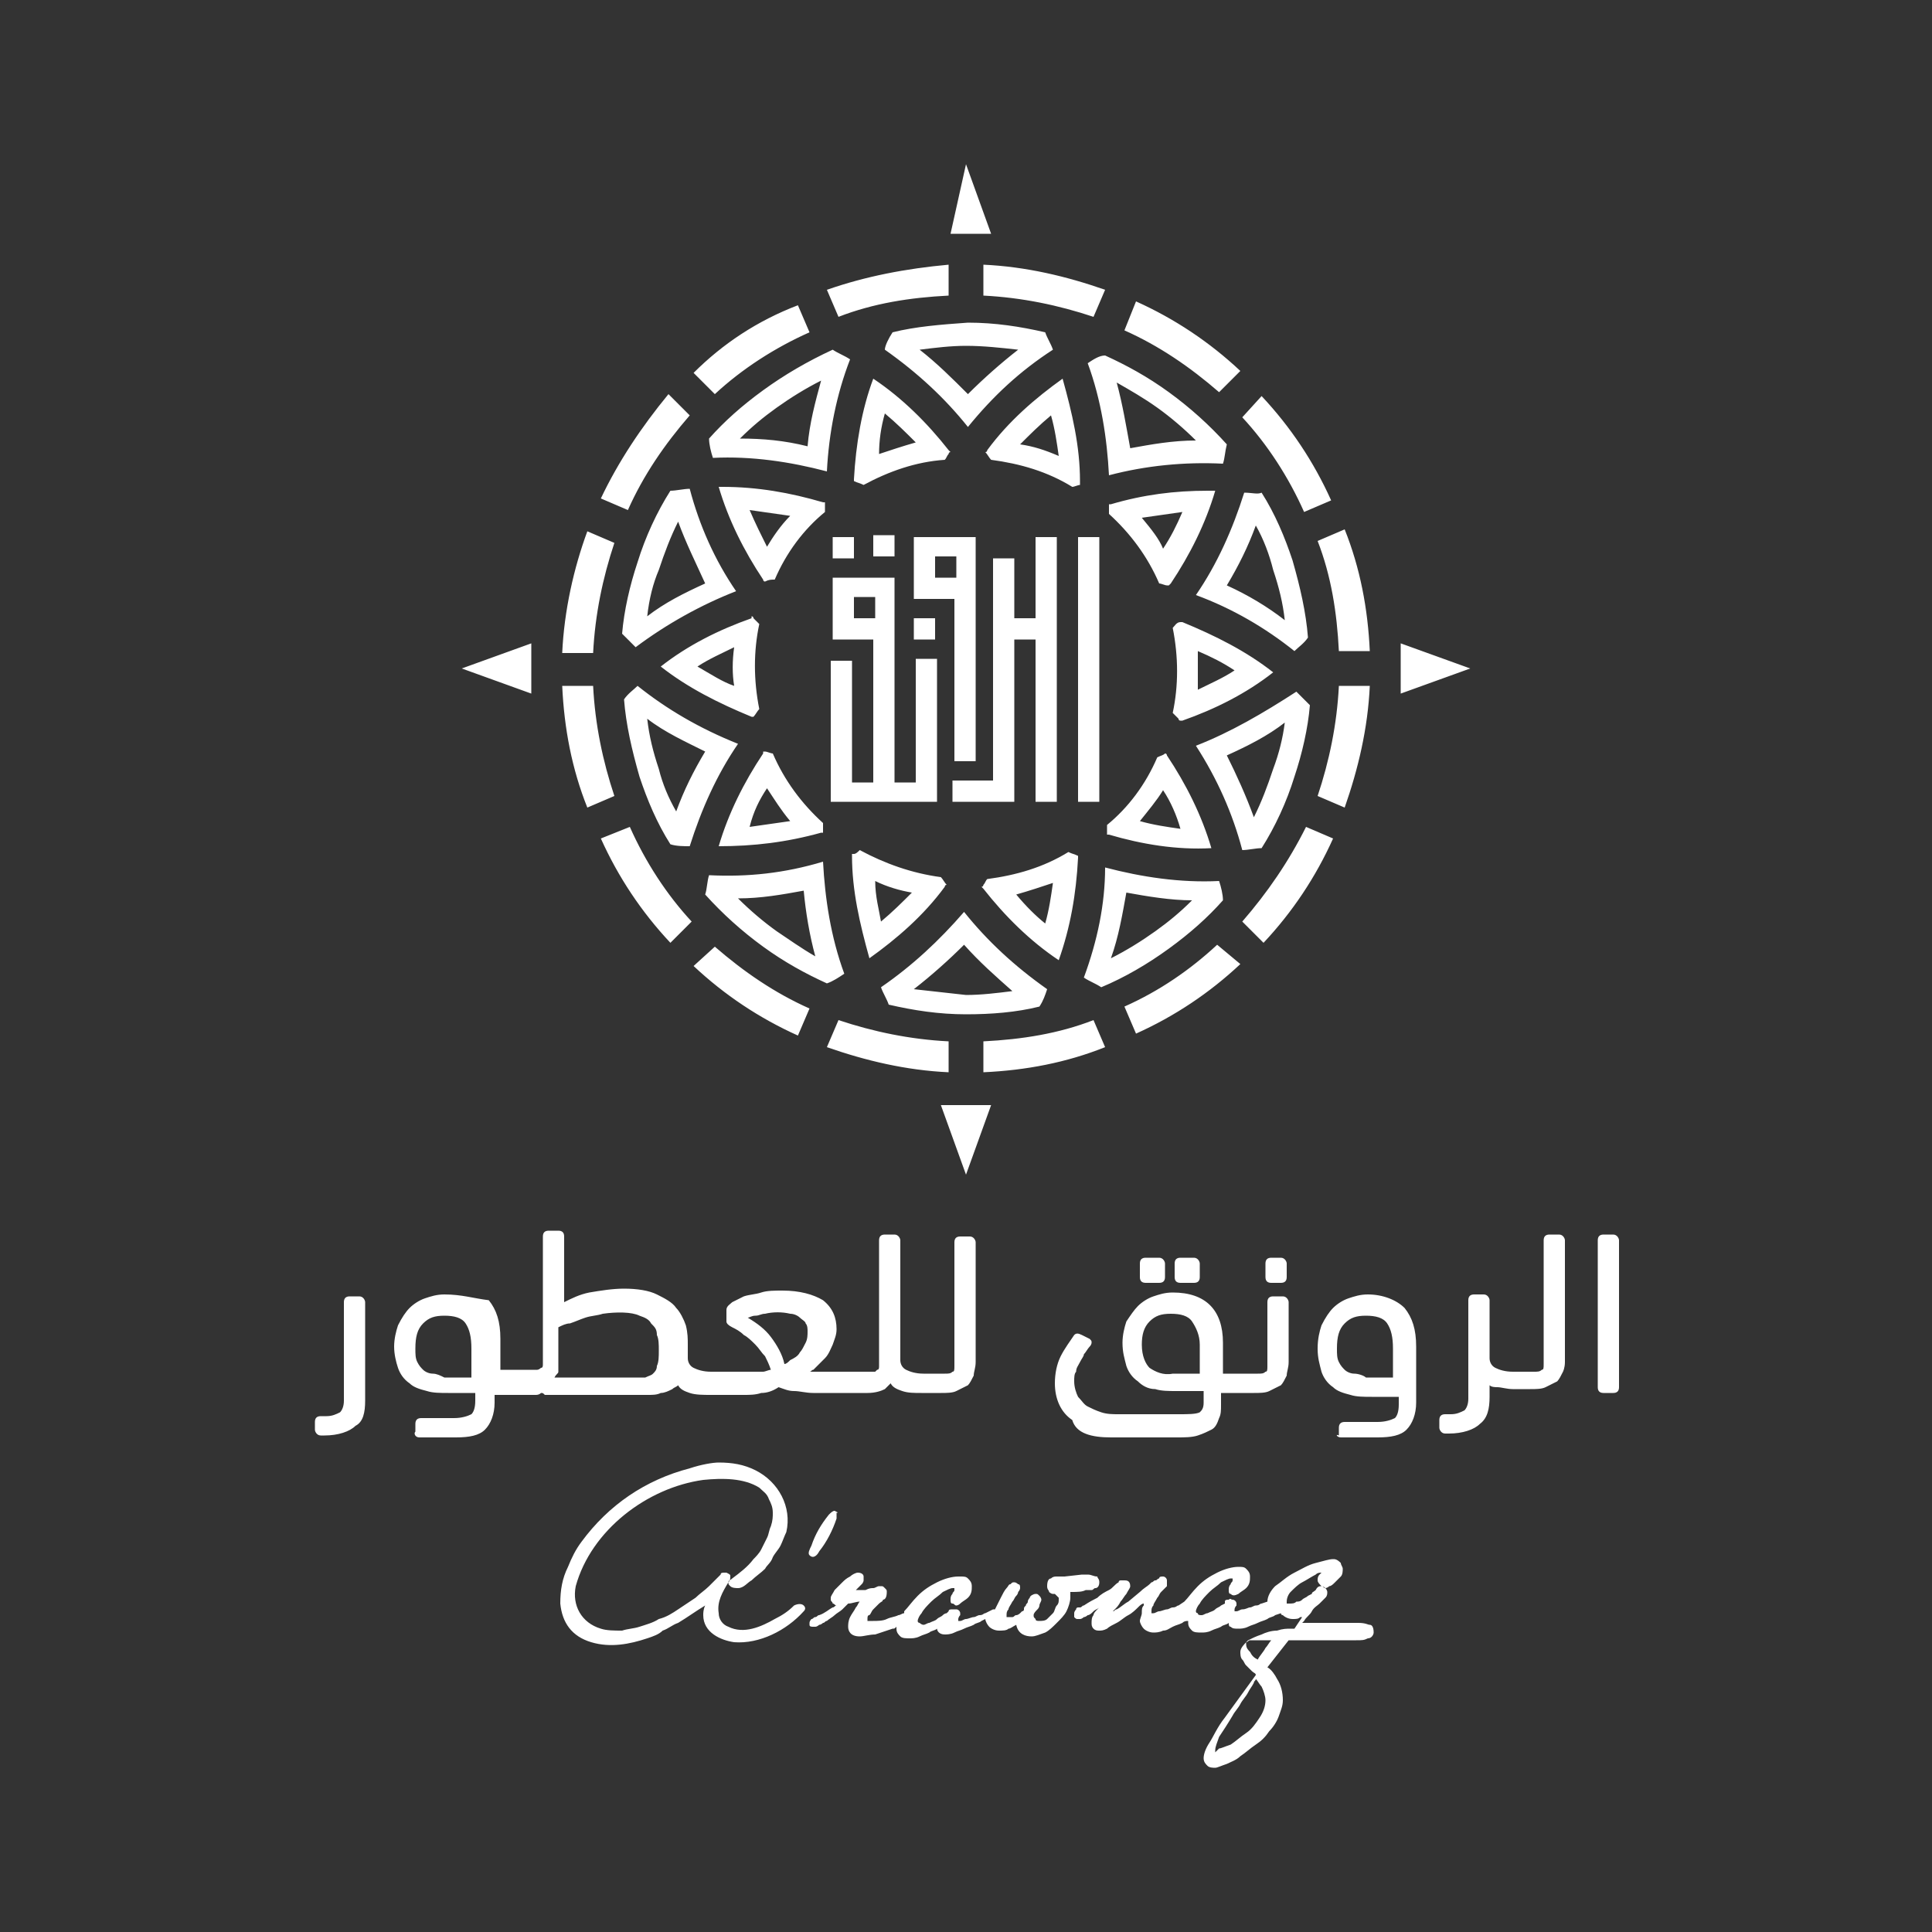 <?xml version="1.0" encoding="UTF-8"?> <!-- Generator: Adobe Illustrator 25.3.0, SVG Export Plug-In . SVG Version: 6.00 Build 0) --> <svg xmlns="http://www.w3.org/2000/svg" xmlns:xlink="http://www.w3.org/1999/xlink" version="1.1" id="Layer_1" x="0px" y="0px" viewBox="0 0 100 100" style="enable-background:new 0 0 100 100;" xml:space="preserve"><rect x="0" y="0" width="100" height="100" fill="#333333" stroke="none"/> <style type="text/css"> .st0{fill-rule:evenodd;clip-rule:evenodd;} .st1{fill-rule:evenodd;clip-rule:evenodd;fill:#FFFFFF;} </style> <g> <path class="st1" d="M35.7,76c-2.3,0.6-4.2,1.9-5.6,3.8c-0.3,0.4-0.5,0.8-0.7,1.3C29.1,81.7,29,82.3,29,83c0.1,1,0.6,1.7,1.6,2 c1,0.3,2,0.1,2.9-0.2c0.3-0.1,0.6-0.2,0.8-0.4c0.3-0.1,0.5-0.3,0.8-0.4c0.5-0.3,0.9-0.6,1.4-0.9c-0.1,0.2-0.1,0.4-0.1,0.5 c0,0.9,0.9,1.3,1.6,1.4c1.3,0.1,2.7-0.6,3.6-1.6c0.1-0.1,0.1-0.2,0-0.3c-0.1-0.1-0.3-0.1-0.5,0c-0.3,0.3-0.6,0.5-1,0.7 c-0.7,0.4-1.6,0.8-2.4,0.4c-0.3-0.1-0.5-0.4-0.5-0.7c-0.1-0.6,0.2-1.1,0.5-1.6c0.1-0.1,0.1-0.2,0.1-0.3c0-0.1,0-0.1-0.2-0.2 c0,0-0.1,0-0.1,0c-0.1,0-0.2,0-0.2,0.1c0,0,0,0-0.1,0.1c-0.1,0.1-0.3,0.3-0.5,0.5c-0.2,0.2-0.5,0.4-0.7,0.6 c-0.3,0.2-0.6,0.4-0.9,0.6c-0.3,0.2-0.6,0.4-1,0.5c-0.3,0.2-0.7,0.3-1,0.4c-0.3,0.1-0.6,0.1-0.9,0.2c-0.4,0-0.8,0-1.1-0.1 c-1-0.3-1.5-1.2-1.3-2.2c0.8-2.9,3.7-5.1,6.6-5.5c1-0.1,2.1-0.1,2.9,0.4c0.2,0.2,0.4,0.3,0.5,0.6c0.1,0.2,0.2,0.4,0.2,0.7 c0,0.2,0,0.4-0.1,0.7c-0.1,0.2-0.1,0.4-0.2,0.6c-0.1,0.2-0.2,0.4-0.3,0.6c-0.1,0.2-0.3,0.4-0.4,0.5c-0.3,0.4-0.7,0.7-1.1,1 c-0.1,0.1-0.2,0.1-0.2,0.2c0,0.1,0,0.1,0.1,0.2c0.1,0.1,0.3,0.1,0.4,0.1c0.3,0,0.5-0.3,0.7-0.4c0.2-0.2,0.5-0.4,0.7-0.6 c0.1-0.2,0.3-0.3,0.4-0.6c0.1-0.2,0.3-0.4,0.4-0.6c0.1-0.2,0.2-0.5,0.3-0.7c0.3-1.3-0.4-2.6-1.6-3.2c-0.6-0.3-1.2-0.4-1.9-0.4 C36.9,75.7,36.3,75.8,35.7,76z M43.2,78.2L43.2,78.2L43.2,78.2c-0.1,0-0.2,0.1-0.3,0.2c-0.4,0.5-0.7,1-0.9,1.6 c-0.1,0.2-0.2,0.4-0.1,0.5c0.2,0.2,0.4,0,0.5-0.2c0.4-0.5,0.7-1.1,0.9-1.7c0-0.1,0-0.2,0-0.3C43.4,78.3,43.4,78.3,43.2,78.2 C43.3,78.2,43.3,78.2,43.2,78.2L43.2,78.2z M69,80.7L69,80.7L69,80.7c-0.2,0-0.5,0.1-0.9,0.2c-0.4,0.1-0.7,0.3-1.1,0.5 c-0.4,0.2-0.7,0.5-1,0.7c-0.2,0.2-0.4,0.5-0.4,0.8L65.3,83c-0.1,0-0.1,0.1-0.3,0.1c-0.1,0-0.2,0.1-0.3,0.1c-0.1,0-0.2,0.1-0.4,0.1 c-0.1,0-0.2,0.1-0.3,0.1c-0.1,0-0.1,0-0.1,0c0,0,0-0.1,0-0.1c0,0,0-0.1,0.1-0.2c0,0,0-0.1,0-0.1c0-0.1-0.1-0.2-0.2-0.2 c-0.1,0-0.1-0.1-0.2,0c-0.1,0-0.2,0-0.2,0.1L63.4,83c0,0,0,0-0.2,0.1c-0.1,0.1-0.2,0.1-0.3,0.2c-0.1,0.1-0.2,0.1-0.4,0.2 c-0.1,0-0.2,0.1-0.3,0.1c-0.1,0-0.2,0-0.2-0.1c0,0-0.1,0-0.1-0.1c0-0.1,0.1-0.3,0.2-0.4c0.1-0.2,0.3-0.4,0.5-0.6 c0.2-0.2,0.4-0.3,0.6-0.5c0.2-0.1,0.4-0.2,0.5-0.2c0,0,0.1,0,0.1,0c0,0,0,0,0,0.1c0,0.1-0.1,0.1-0.1,0.2c-0.1,0.1-0.1,0.2-0.1,0.3 c0,0.1,0,0.2,0.1,0.2c0.1,0.1,0.2,0.1,0.4,0c0.1-0.1,0.3-0.2,0.4-0.3c0.2-0.2,0.2-0.4,0.2-0.6c0-0.2-0.1-0.3-0.2-0.4 c-0.1-0.1-0.2-0.1-0.4-0.1h0h0l0,0c-0.3,0-0.7,0.1-1.1,0.3c-0.4,0.2-0.7,0.4-1,0.7c-0.3,0.3-0.5,0.6-0.7,0.8l0,0L61,83.1 c-0.1,0-0.1,0.1-0.3,0.1c-0.1,0-0.2,0.1-0.3,0.1c-0.1,0-0.3,0.1-0.4,0.1c-0.1,0-0.2,0.1-0.3,0.1c-0.1,0-0.1,0-0.1,0c0,0,0,0,0-0.1 c0-0.1,0-0.2,0.1-0.3c0-0.1,0.1-0.2,0.2-0.4c0.1-0.1,0.1-0.2,0.2-0.3l0.2-0.2l0.1-0.1c0-0.1,0-0.1,0-0.2c0,0,0-0.1,0-0.1 c0-0.1-0.1-0.2-0.2-0.2c0,0,0,0,0,0c-0.1,0-0.2,0-0.2,0.1c-0.1,0-0.1,0.1-0.2,0.1c-0.1,0-0.1,0.1-0.2,0.1c0,0-0.1,0.1-0.1,0.1 c-0.1,0.1-0.3,0.2-0.5,0.4l-0.6,0.5l0,0c-0.2,0.1-0.4,0.3-0.6,0.4c-0.1,0-0.1,0.1-0.2,0.1c0,0,0,0,0.1-0.1c0.1-0.1,0.2-0.2,0.3-0.4 c0.1-0.1,0.2-0.3,0.3-0.4c0.1-0.2,0.2-0.3,0.2-0.4c0-0.3-0.2-0.3-0.3-0.3c-0.1,0-0.1,0-0.2,0c0,0-0.1,0-0.1,0.1 c-0.2,0.1-0.3,0.3-0.5,0.4c-0.2,0.1-0.4,0.2-0.6,0.4c-0.2,0.1-0.4,0.2-0.7,0.4c-0.1,0-0.1,0.1-0.2,0.1l-0.1,0c0,0-0.1,0-0.1,0.1 c0,0-0.1,0.1-0.1,0.2c0,0,0,0.1,0,0.2c0.1,0.1,0.1,0.1,0.2,0.1c0,0,0.1,0,0.1,0c0.1,0,0.2-0.1,0.2-0.1c0.1,0,0.2-0.1,0.2-0.1 c0.1,0,0.2-0.1,0.3-0.2c0.1-0.1,0.2-0.1,0.3-0.2c0,0-0.1,0.1-0.1,0.1c-0.1,0.1-0.2,0.2-0.2,0.3c-0.1,0.1-0.1,0.3-0.1,0.4 c0,0.1,0,0.2,0.1,0.3c0.1,0.1,0.2,0.1,0.3,0.1h0c0.1,0,0.2,0,0.4-0.1c0.1-0.1,0.3-0.2,0.5-0.3c0.2-0.1,0.4-0.3,0.6-0.4 c0.2-0.1,0.4-0.3,0.5-0.4c0.1-0.1,0.2-0.2,0.3-0.2c0,0,0,0.1,0,0.1c-0.1,0.1-0.1,0.2-0.1,0.4c0,0.1-0.1,0.3-0.1,0.4 c0,0.1,0.1,0.3,0.2,0.4c0.1,0.1,0.3,0.2,0.5,0.2c0,0,0,0,0,0c0.1,0,0.3,0,0.5-0.1c0.2,0,0.3-0.1,0.5-0.2c0.2-0.1,0.3-0.1,0.5-0.2 c0.1-0.1,0.2-0.1,0.3-0.1c0,0,0,0.1,0,0.1c0,0.2,0.1,0.3,0.2,0.4c0.1,0.1,0.3,0.1,0.5,0.1l0,0c0.1,0,0.3,0,0.5-0.1 c0.2-0.1,0.3-0.1,0.5-0.2c0.1-0.1,0.3-0.1,0.4-0.2c0,0.1,0,0.2,0.1,0.2c0.1,0.1,0.2,0.1,0.4,0.1c0.1,0,0.3,0,0.5-0.1 c0.2-0.1,0.3-0.1,0.5-0.2c0.2-0.1,0.3-0.1,0.5-0.2c0.1-0.1,0.3-0.1,0.4-0.2l0.3-0.1c0,0.1,0.1,0.1,0.1,0.1c0.1,0.1,0.3,0.2,0.5,0.2 c0.2,0,0.3,0,0.4-0.1c0,0,0,0,0.1,0l-0.4,0.6l-0.2,0c-0.2,0-0.4,0-0.7,0.1c-0.3,0-0.6,0.1-0.8,0.2c-0.3,0.1-0.5,0.2-0.7,0.3 c-0.2,0.2-0.4,0.4-0.4,0.6c0,0.1,0,0.3,0.1,0.4c0.1,0.1,0.1,0.2,0.2,0.3c0.1,0.1,0.2,0.2,0.3,0.3c0.1,0.1,0.2,0.1,0.2,0.2 c-0.3,0.4-0.5,0.7-0.8,1.1c-0.3,0.4-0.5,0.7-0.8,1.1c-0.4,0.5-0.6,1-0.8,1.3c-0.2,0.3-0.3,0.6-0.3,0.8c0,0.2,0.1,0.3,0.2,0.4 c0.1,0.1,0.3,0.1,0.4,0.1h0l0,0c0.1,0,0.3-0.1,0.6-0.2c0.2-0.1,0.5-0.2,0.7-0.4c0.3-0.2,0.5-0.4,0.8-0.6c0.3-0.2,0.5-0.4,0.7-0.7 c0.2-0.2,0.4-0.5,0.5-0.8c0.1-0.3,0.2-0.5,0.2-0.8c0-0.4-0.1-0.8-0.3-1.1c-0.1-0.2-0.3-0.5-0.5-0.6l1.1-1.4c0.3,0,0.6,0,1,0 c0.4,0,0.8,0,1.1,0c0.3,0,0.7,0,0.9,0c0.3,0,0.4,0,0.5,0c0.3,0,0.4,0,0.6-0.1c0.2,0,0.3-0.2,0.3-0.3c0-0.3-0.1-0.4-0.2-0.4 c-0.1,0-0.2-0.1-0.6-0.1c-0.1,0-0.3,0-0.6,0c-0.3,0-0.6,0-0.9,0l-1.4,0c0,0,0.1-0.1,0.1-0.1c0.1-0.2,0.3-0.3,0.4-0.5 c0.1-0.2,0.3-0.3,0.4-0.4c0.1-0.1,0.2-0.2,0.2-0.2c0,0,0.1-0.1,0.1-0.1c0.1-0.1,0.1-0.2,0.1-0.3c0,0,0-0.1-0.1-0.2 c-0.1-0.1-0.2-0.1-0.2-0.1c-0.1,0-0.2,0-0.3,0.2c-0.1,0.1-0.2,0.1-0.2,0.2l-0.2,0.1c-0.1,0.1-0.2,0.1-0.3,0.2 c-0.1,0.1-0.2,0.1-0.3,0.1C67,83,66.9,83,66.7,83c-0.1,0-0.1,0-0.1,0c0,0,0-0.1,0-0.1c0-0.2,0.1-0.4,0.2-0.5 c0.2-0.2,0.4-0.4,0.6-0.5c0.2-0.1,0.5-0.3,0.7-0.4c0.1-0.1,0.2-0.1,0.3-0.1c0,0-0.1,0.1-0.1,0.1c-0.1,0.1-0.1,0.2-0.1,0.3 c0,0.1,0.1,0.2,0.2,0.3c0.1,0,0.1,0.1,0.2,0.1h0c0,0,0.1,0,0.2-0.1c0.1,0,0.2-0.1,0.3-0.2c0.1-0.1,0.2-0.2,0.3-0.3 c0.1-0.1,0.1-0.3,0.1-0.4c0-0.1-0.1-0.2-0.1-0.3C69.2,80.7,69.1,80.7,69,80.7z M64.7,85.5c-0.1-0.1-0.2-0.2-0.2-0.4 c0,0,0-0.1,0-0.1c0.1,0,0.1-0.1,0.2-0.1c0.1,0,0.2,0,0.3,0c0.1,0,0.3,0,0.4,0l0.3,0c0,0,0.1,0,0.1,0c-0.1,0.1-0.2,0.3-0.3,0.4 c-0.1,0.2-0.3,0.4-0.4,0.6C64.9,85.8,64.8,85.7,64.7,85.5z M62.9,90.7c0,0,0-0.1,0-0.1c0-0.2,0.1-0.4,0.2-0.7 c0.2-0.3,0.4-0.6,0.7-1.1c0.1-0.2,0.3-0.4,0.4-0.6c0.1-0.2,0.3-0.4,0.4-0.6c0.1-0.2,0.2-0.3,0.3-0.5c0-0.1,0.1-0.1,0.1-0.2 c0.1,0.1,0.2,0.3,0.3,0.4c0.1,0.2,0.2,0.5,0.2,0.7c0,0.3-0.1,0.6-0.3,0.9c-0.2,0.3-0.4,0.6-0.7,0.8c-0.3,0.2-0.5,0.4-0.8,0.6 c-0.3,0.1-0.5,0.2-0.6,0.2C62.9,90.7,62.9,90.7,62.9,90.7z M55.4,83.5L55.4,83.5L55.4,83.5z M56.3,81.5c-0.1,0-0.2,0-0.3,0 l-0.9,0.1c-0.2,0-0.3,0-0.4,0c-0.1,0-0.2,0-0.3,0.1c-0.1,0-0.2,0.1-0.2,0.4c0,0.2,0.1,0.2,0.1,0.3c0,0,0.1,0.1,0.2,0.1 c0,0,0.1,0,0.1,0c0,0,0.1,0.1,0.1,0.1c0,0,0.1,0.1,0.1,0.1c0,0,0,0.1,0,0.1c0,0.1,0,0.2-0.1,0.3c-0.1,0.1-0.1,0.3-0.2,0.4 c-0.1,0.1-0.2,0.2-0.3,0.3c-0.1,0.1-0.3,0.1-0.4,0.1c-0.1,0-0.2,0-0.2-0.1c-0.1-0.1-0.1-0.1-0.1-0.2c0,0,0,0,0,0 c0-0.1,0.1-0.2,0.2-0.3c0.1-0.1,0.1-0.2,0.1-0.2c0-0.1,0.1-0.2,0.1-0.3c0,0,0-0.1-0.1-0.2c-0.1-0.1-0.1-0.1-0.2-0.1 c-0.1,0-0.3,0.1-0.3,0.2c0,0-0.1,0.1-0.1,0.2c0,0.1-0.1,0.1-0.1,0.2c-0.1,0.1-0.1,0.1-0.1,0.2c0,0.1-0.1,0.1-0.1,0.1 c0,0,0,0-0.1,0.1c0,0-0.1,0.1-0.2,0.1c-0.1,0-0.1,0.1-0.2,0.1c-0.1,0-0.1,0-0.2,0c0,0,0,0-0.1,0c0,0,0,0,0,0c0,0,0,0,0-0.1 c0-0.1,0-0.2,0.1-0.3c0-0.1,0.1-0.2,0.2-0.4c0.1-0.1,0.1-0.2,0.2-0.3c0.1-0.1,0.1-0.2,0.1-0.2c0.1-0.1,0.1-0.2,0.1-0.2 c0-0.1,0-0.2-0.1-0.2c0,0-0.1-0.1-0.2-0.1c-0.1,0-0.1,0-0.2,0.1c-0.1,0-0.1,0.1-0.2,0.2c-0.1,0.1-0.2,0.3-0.3,0.5 c-0.1,0.2-0.2,0.4-0.3,0.6c0,0,0,0-0.1,0l-0.4,0.2c-0.1,0-0.1,0.1-0.3,0.1c-0.1,0-0.2,0.1-0.3,0.1c-0.1,0-0.3,0.1-0.4,0.1 c-0.1,0-0.2,0.1-0.3,0.1c-0.1,0-0.1,0-0.1,0c0,0,0-0.1,0-0.1c0,0,0-0.1,0.1-0.2c0,0,0-0.1,0-0.1c0-0.1-0.1-0.2-0.2-0.2 c-0.1,0-0.1,0-0.2,0h0c-0.1,0-0.2,0-0.2,0.1l-0.1,0.1c0,0-0.1,0-0.2,0.1c-0.1,0.1-0.2,0.1-0.3,0.2c-0.1,0.1-0.2,0.1-0.4,0.2 c-0.1,0-0.2,0.1-0.3,0.1c0,0-0.1,0-0.2-0.1c0,0-0.1,0-0.1-0.1c0-0.1,0.1-0.3,0.2-0.4c0.1-0.2,0.3-0.4,0.5-0.6 c0.2-0.2,0.4-0.3,0.6-0.5c0.2-0.1,0.4-0.2,0.5-0.2c0,0,0.1,0,0.1,0c0,0,0,0,0,0.1c0,0.1-0.1,0.1-0.1,0.2c-0.1,0.1-0.1,0.2-0.1,0.3 c0,0.1,0,0.2,0.1,0.2c0.1,0,0.1,0.1,0.2,0.1c0,0,0.1,0,0.2-0.1c0.1-0.1,0.3-0.2,0.4-0.3c0.2-0.2,0.2-0.4,0.2-0.6 c0-0.2-0.1-0.3-0.2-0.4c-0.1-0.1-0.2-0.1-0.4-0.1h0h0h0h0h0h0h0h0h0c0,0,0,0-0.1,0c-0.3,0-0.7,0.1-1.1,0.3c-0.4,0.2-0.7,0.4-1,0.7 c-0.3,0.3-0.5,0.6-0.7,0.8c0,0,0,0.1,0,0.1c-0.1,0-0.2,0.1-0.3,0.1c-0.2,0.1-0.4,0.1-0.6,0.2c-0.2,0.1-0.5,0.1-0.7,0.1 c-0.2,0-0.3,0-0.3,0c0,0,0,0,0-0.1c0-0.1,0-0.2,0.1-0.2c0.1-0.1,0.1-0.2,0.2-0.3c0.1-0.1,0.2-0.2,0.3-0.3c0.1-0.1,0.2-0.1,0.2-0.2 c0.1,0,0.2-0.1,0.2-0.4c0-0.1,0-0.1-0.1-0.2c-0.1-0.1-0.1-0.1-0.2-0.1h0c0,0,0,0-0.1,0c-0.1,0-0.2,0.1-0.3,0.1 c-0.1,0-0.2,0-0.4,0.1c-0.1,0-0.2,0-0.3,0l-0.2,0c0,0,0,0,0,0l0.2-0.2c0.1-0.1,0.1-0.1,0.1-0.1c0.1-0.1,0.1-0.2,0.1-0.2 c0-0.1,0-0.1,0-0.2c0-0.1-0.1-0.2-0.3-0.2h0c-0.1,0-0.3,0.1-0.4,0.2c-0.2,0.1-0.3,0.2-0.4,0.3c-0.1,0.1-0.3,0.3-0.4,0.4 c-0.1,0.2-0.2,0.3-0.2,0.4c0,0,0,0,0,0.1c0,0.1,0.1,0.1,0.1,0.2c0.1,0,0.1,0.1,0.2,0.1c0,0,0,0,0,0c-0.1,0-0.1,0.1-0.2,0.1 c-0.2,0.1-0.4,0.3-0.7,0.4c-0.1,0-0.1,0.1-0.2,0.1c-0.1,0-0.1,0.1-0.2,0.1c0,0-0.1,0.1-0.1,0.2c0,0,0,0.1,0,0.1 c0,0.1,0.1,0.1,0.2,0.1c0,0,0.1,0,0.1,0c0.1,0,0.2-0.1,0.2-0.1c0.1,0,0.2-0.1,0.2-0.1l0,0c0.1,0,0.1-0.1,0.2-0.1 c0.1-0.1,0.3-0.2,0.4-0.3c0.1-0.1,0.3-0.2,0.4-0.3c0.1-0.1,0.2-0.2,0.3-0.3c0.2,0,0.4-0.1,0.6-0.1c-0.1,0.1-0.1,0.2-0.2,0.3 c-0.1,0.2-0.2,0.3-0.3,0.5c-0.1,0.2-0.1,0.4-0.1,0.5c0,0.2,0.1,0.5,0.6,0.5c0.2,0,0.5-0.1,0.8-0.1c0.3-0.1,0.6-0.2,0.9-0.3 c0.1,0,0.1,0,0.2-0.1c0,0,0,0,0,0.1c0,0.2,0.1,0.3,0.2,0.4c0.1,0.1,0.3,0.1,0.5,0.1h0c0.1,0,0.3,0,0.5-0.1c0.2-0.1,0.3-0.1,0.5-0.2 c0.1-0.1,0.3-0.1,0.4-0.2c0,0.1,0.1,0.3,0.4,0.3l0,0c0.1,0,0.3,0,0.5-0.1c0.2-0.1,0.3-0.1,0.5-0.2c0.2-0.1,0.3-0.1,0.5-0.2 c0.1-0.1,0.3-0.1,0.4-0.2l0.2-0.1l0,0c0,0.1,0.1,0.3,0.2,0.4c0.1,0.1,0.3,0.2,0.5,0.2c0.2,0,0.4,0,0.5-0.1c0.1,0,0.2-0.1,0.4-0.2 c0.1,0.5,0.5,0.6,0.8,0.6l0,0c0.2,0,0.4-0.1,0.7-0.2c0.2-0.1,0.4-0.3,0.6-0.5c0.2-0.2,0.4-0.4,0.5-0.6c0.1-0.2,0.2-0.5,0.2-0.7 c0-0.1,0-0.2,0-0.3c0.4,0,0.6,0,0.8-0.1c0.2,0,0.3,0,0.3,0c0,0,0,0,0,0c0.1,0,0.1-0.1,0.2-0.1c0.1,0,0.2-0.1,0.2-0.3c0,0,0,0,0,0 c0-0.2-0.1-0.2-0.1-0.3C56.6,81.6,56.5,81.5,56.3,81.5C56.3,81.5,56.3,81.5,56.3,81.5z"></path> <path class="st1" d="M83,72.1h0.5c0.2,0,0.3-0.1,0.3-0.3v-7.6c0-0.1-0.1-0.3-0.3-0.3H83c-0.2,0-0.3,0.1-0.3,0.3v7.6 C82.7,72,82.8,72.1,83,72.1 M81,70.5L81,70.5v-6.3c0-0.1-0.1-0.3-0.3-0.3h-0.5c-0.2,0-0.3,0.1-0.3,0.3v6.4c0,0.2,0,0.3-0.1,0.3 c-0.1,0.1-0.2,0.1-0.4,0.1h-1h-0.1c-0.4,0-0.7-0.1-0.9-0.2c-0.2-0.1-0.3-0.3-0.3-0.5v-3c0-0.1-0.1-0.3-0.3-0.3h-0.5 c-0.2,0-0.3,0.1-0.3,0.3v5.1c0,0.3-0.1,0.5-0.2,0.6c-0.2,0.1-0.4,0.2-0.7,0.2h-0.3c-0.2,0-0.3,0.1-0.3,0.3v0.4 c0,0.1,0.1,0.3,0.3,0.3H75c0.7,0,1.3-0.2,1.6-0.5c0.4-0.3,0.5-0.8,0.5-1.4v-0.6c0.1,0.1,0.3,0.1,0.4,0.1c0.2,0,0.5,0.1,0.8,0.1h0.9 c0.3,0,0.6,0,0.8-0.1c0.2-0.1,0.4-0.2,0.6-0.3c0.1-0.1,0.2-0.3,0.3-0.5C80.9,71,81,70.8,81,70.5z M69.4,74.4h1.9 c0.7,0,1.2-0.1,1.5-0.4c0.3-0.3,0.5-0.8,0.5-1.4v-2.9c0-0.9-0.2-1.5-0.6-2c-0.4-0.4-1.1-0.7-1.9-0.7c-0.4,0-0.7,0.1-1,0.2 c-0.3,0.1-0.6,0.3-0.8,0.5c-0.2,0.2-0.4,0.5-0.6,0.9c-0.1,0.3-0.2,0.7-0.2,1.2c0,0.5,0.1,0.8,0.2,1.2c0.1,0.3,0.3,0.6,0.6,0.8 c0.2,0.2,0.5,0.3,0.9,0.4c0.3,0.1,0.7,0.1,1.1,0.1h1.4v0.4c0,0.4-0.1,0.6-0.2,0.7c-0.2,0.1-0.5,0.2-0.9,0.2h-1.7 c-0.2,0-0.3,0.1-0.3,0.3v0.4C69.1,74.2,69.2,74.4,69.4,74.4z M70.1,71.1c-0.2,0-0.4-0.1-0.5-0.2c-0.1-0.1-0.2-0.2-0.3-0.4 c-0.1-0.2-0.1-0.4-0.1-0.7c0-0.6,0.1-1,0.4-1.3c0.3-0.3,0.6-0.4,1.1-0.4c0.5,0,0.9,0.1,1.1,0.4c0.2,0.3,0.3,0.7,0.3,1.3v1.5h-1.4 C70.6,71.2,70.3,71.1,70.1,71.1z M57.5,74.4h3.4c0.4,0,0.8,0,1.1-0.1c0.3-0.1,0.5-0.2,0.7-0.3c0.2-0.1,0.3-0.3,0.4-0.6 c0.1-0.2,0.1-0.4,0.1-0.7v-0.6H64h0h0h0.9c0.3,0,0.6,0,0.8-0.1c0.2-0.1,0.4-0.2,0.6-0.3c0.1-0.1,0.2-0.3,0.3-0.5 c0-0.2,0.1-0.4,0.1-0.7v0v-3.1c0-0.1-0.1-0.3-0.3-0.3h-0.5c-0.2,0-0.3,0.1-0.3,0.3v3.3c0,0.2,0,0.3-0.1,0.3 c-0.1,0.1-0.2,0.1-0.4,0.1h-1c0,0,0,0,0,0c0,0,0,0,0,0h-0.8v-1.6c0-1.7-0.9-2.6-2.6-2.6c-0.4,0-0.7,0.1-1,0.2 c-0.3,0.1-0.6,0.3-0.8,0.5c-0.2,0.2-0.4,0.5-0.6,0.8c-0.1,0.3-0.2,0.7-0.2,1.1c0,0.5,0.1,0.8,0.2,1.2c0.1,0.3,0.3,0.6,0.6,0.8 c0.2,0.2,0.5,0.4,0.9,0.4c0.3,0.1,0.7,0.1,1.1,0.1h1.4v0.6c0,0.3-0.1,0.4-0.2,0.5c-0.2,0.1-0.6,0.1-1.1,0.1h-3.1 c-0.3,0-0.6,0-0.9-0.1c-0.3-0.1-0.5-0.2-0.7-0.3c-0.2-0.1-0.3-0.3-0.5-0.5c-0.1-0.2-0.2-0.5-0.2-0.8c0-0.2,0-0.4,0.1-0.5 c0-0.2,0.1-0.3,0.2-0.5c0.1-0.2,0.2-0.3,0.2-0.4c0.1-0.1,0.2-0.3,0.3-0.4c0.1-0.1,0.1-0.2,0.1-0.2c0-0.1,0-0.1-0.1-0.2l-0.4-0.2 c-0.2-0.1-0.3-0.1-0.4,0c-0.2,0.3-0.5,0.7-0.7,1.1c-0.2,0.4-0.3,0.9-0.3,1.4c0,0.8,0.3,1.5,0.9,1.9C55.7,74.2,56.5,74.4,57.5,74.4z M59.5,70.8c-0.2-0.2-0.4-0.6-0.4-1.2c0-0.5,0.1-0.9,0.4-1.2c0.3-0.3,0.6-0.4,1.1-0.4c0.5,0,0.9,0.1,1.1,0.4 c0.2,0.3,0.4,0.7,0.4,1.2v1.5h-1.4C60.2,71.2,59.8,71,59.5,70.8z M65.8,66.4h0.5c0.2,0,0.3-0.1,0.3-0.3v-0.7c0-0.1-0.1-0.3-0.3-0.3 h-0.5c-0.2,0-0.3,0.1-0.3,0.3v0.7C65.5,66.3,65.6,66.4,65.8,66.4z M61.1,66.4h0.7c0.2,0,0.3-0.1,0.3-0.3v-0.7 c0-0.1-0.1-0.3-0.3-0.3h-0.7c-0.2,0-0.3,0.1-0.3,0.3v0.7C60.8,66.3,60.9,66.4,61.1,66.4z M59.3,66.4H60c0.2,0,0.3-0.1,0.3-0.3v-0.7 c0-0.1-0.1-0.3-0.3-0.3h-0.7c-0.2,0-0.3,0.1-0.3,0.3v0.7C59,66.3,59.1,66.4,59.3,66.4z M21.7,74.4h1.9c0.7,0,1.2-0.1,1.5-0.4 c0.3-0.3,0.5-0.8,0.5-1.4v-0.4h0.8h0h0h0.9c0.2,0,0.3,0,0.4,0c0.1,0,0.2,0,0.3-0.1c0.1,0,0.1,0,0.2,0.1c0.1,0,0.2,0,0.3,0h4.1 c0.3,0,0.6,0,0.9,0c0.3,0,0.5,0,0.7-0.1c0.2,0,0.4-0.1,0.6-0.2c0.1-0.1,0.2-0.1,0.3-0.2c0.1,0.2,0.3,0.3,0.6,0.4 c0.3,0.1,0.7,0.1,1.1,0.1c0,0,0,0,0,0c0,0,0,0,0,0h1.7c0.3,0,0.6,0,0.9-0.1c0.3,0,0.6-0.1,0.9-0.3c0.3,0.1,0.5,0.2,0.8,0.2 c0.3,0,0.6,0.1,1,0.1h1.8h0h1c0.4,0,0.7-0.1,0.9-0.2c0.1-0.1,0.2-0.2,0.3-0.3c0.1,0.2,0.3,0.3,0.6,0.4c0.3,0.1,0.6,0.1,1,0.1 c0,0,0,0,0.1,0h0.9c0.3,0,0.6,0,0.8-0.1c0.2-0.1,0.4-0.2,0.6-0.3c0.1-0.1,0.2-0.3,0.3-0.5c0-0.2,0.1-0.4,0.1-0.7v0v-6.2 c0-0.1-0.1-0.3-0.3-0.3h-0.5c-0.2,0-0.3,0.1-0.3,0.3v6.4c0,0.2,0,0.3-0.1,0.3c-0.1,0.1-0.2,0.1-0.4,0.1h-1h0h-0.1 c-0.4,0-0.7-0.1-0.9-0.2c-0.2-0.1-0.3-0.3-0.3-0.5v-6.2c0-0.1-0.1-0.3-0.3-0.3h-0.5c-0.2,0-0.3,0.1-0.3,0.3v6.1c0,0.2,0,0.3,0,0.4 c0,0.1,0,0.2-0.1,0.2c0,0-0.1,0.1-0.1,0.1c-0.1,0-0.2,0-0.3,0h-1h0h-2.1c0.1,0,0.1-0.1,0.2-0.1c0.2-0.2,0.4-0.4,0.6-0.6 c0.2-0.2,0.3-0.5,0.4-0.7c0.1-0.3,0.2-0.5,0.2-0.8c0-0.6-0.2-1.1-0.7-1.5c-0.5-0.3-1.2-0.5-2.1-0.5c-0.4,0-0.8,0-1.1,0.1 c-0.3,0.1-0.6,0.1-0.9,0.2c-0.2,0.1-0.4,0.2-0.6,0.3c-0.1,0.1-0.3,0.2-0.3,0.4v0.6c0,0.1,0.1,0.2,0.3,0.3c0.2,0.1,0.4,0.2,0.6,0.4 c0.2,0.1,0.4,0.3,0.6,0.5c0.2,0.2,0.3,0.4,0.5,0.6c0.1,0.2,0.2,0.4,0.3,0.7c-0.1,0-0.3,0.1-0.4,0.1c-0.2,0-0.4,0-0.7,0h-1.9 c0,0,0,0,0,0c0,0,0,0,0,0h-0.1c-0.4,0-0.7-0.1-0.9-0.2c-0.2-0.1-0.3-0.3-0.3-0.5c0-0.1,0-0.2,0-0.3c0-0.1,0-0.2,0-0.4 c0-0.3,0-0.6-0.1-1c-0.1-0.3-0.3-0.7-0.5-0.9c-0.2-0.3-0.6-0.5-1-0.7c-0.4-0.2-1-0.3-1.7-0.3c-0.6,0-1.2,0.1-1.8,0.2 c-0.5,0.1-0.9,0.3-1.3,0.5l0-3.4c0-0.2-0.1-0.3-0.3-0.3h-0.5c-0.2,0-0.3,0.1-0.3,0.3v6.1c0,0.2,0,0.3,0,0.5c0,0.1,0,0.2-0.1,0.2 c0,0-0.1,0.1-0.2,0.1c-0.1,0-0.2,0-0.3,0h-0.8h0h0h-0.8v-1.6c0-0.9-0.2-1.5-0.6-2C24.5,67.2,23.9,67,23,67c-0.4,0-0.7,0.1-1,0.2 c-0.3,0.1-0.6,0.3-0.8,0.5c-0.2,0.2-0.4,0.5-0.6,0.9c-0.1,0.3-0.2,0.7-0.2,1.1v0v0c0,0.4,0.1,0.8,0.2,1.1c0.1,0.3,0.3,0.6,0.6,0.8 c0.2,0.2,0.5,0.3,0.9,0.4c0.3,0.1,0.7,0.1,1.1,0.1h1.4v0.4c0,0.4-0.1,0.6-0.2,0.7c-0.2,0.1-0.5,0.2-0.9,0.2h-1.7 c-0.2,0-0.3,0.1-0.3,0.3v0.4C21.4,74.2,21.5,74.4,21.7,74.4z M39.9,69.2c-0.3-0.4-0.7-0.7-1.2-1c0.1,0,0.2-0.1,0.4-0.1 c0.2,0,0.3-0.1,0.5-0.1c0.4-0.1,0.9-0.1,1.3,0c0.2,0,0.4,0.1,0.5,0.2c0.1,0.1,0.3,0.2,0.3,0.3c0.1,0.1,0.1,0.3,0.1,0.4 c0,0.2,0,0.4-0.1,0.6c-0.1,0.2-0.2,0.4-0.3,0.5c-0.1,0.2-0.3,0.3-0.5,0.4c-0.1,0.1-0.2,0.2-0.3,0.2C40.5,70.1,40.2,69.6,39.9,69.2z M22.4,71.1c-0.2,0-0.4-0.1-0.5-0.2c-0.1-0.1-0.2-0.2-0.3-0.4c-0.1-0.2-0.1-0.4-0.1-0.7c0-0.6,0.1-1,0.4-1.3 c0.3-0.3,0.6-0.4,1.1-0.4c0.5,0,0.9,0.1,1.1,0.4c0.2,0.3,0.3,0.7,0.3,1.3v1.5h-1.4C22.8,71.2,22.6,71.1,22.4,71.1z M28.9,71 c0-0.1,0-0.3,0-0.4v-1.9c0.2-0.1,0.4-0.2,0.6-0.2c0.3-0.1,0.5-0.2,0.8-0.3c0.3-0.1,0.6-0.1,0.9-0.2c0.7-0.1,1.5-0.1,1.9,0.1 c0.3,0.1,0.5,0.2,0.6,0.4c0.2,0.2,0.3,0.3,0.3,0.6c0.1,0.2,0.1,0.5,0.1,0.8c0,0.3,0,0.6-0.1,0.8c0,0.2-0.1,0.3-0.2,0.4 c-0.1,0.1-0.2,0.1-0.4,0.2c-0.2,0-0.4,0-0.7,0h-4C28.8,71.1,28.9,71.1,28.9,71z M18.9,72.5v-5.1c0-0.1-0.1-0.3-0.3-0.3h-0.5 c-0.2,0-0.3,0.1-0.3,0.3v5.1c0,0.3-0.1,0.5-0.2,0.6c-0.2,0.1-0.4,0.2-0.7,0.2h-0.3c-0.2,0-0.3,0.1-0.3,0.3v0.4 c0,0.1,0.1,0.3,0.3,0.3h0.2c0.7,0,1.3-0.2,1.6-0.5C18.8,73.6,18.9,73.1,18.9,72.5z"></path> <path class="st1" d="M52.8,23c0.5-0.5,1-1,1.6-1.5c0.2,0.7,0.3,1.4,0.4,2.1C54.1,23.3,53.5,23.1,52.8,23z M55.9,25v-0.1 c0-1.8-0.4-3.5-0.9-5.3c-1.4,1-2.8,2.2-3.9,3.7c0,0,0,0.1-0.1,0.1c0.1,0.1,0.2,0.3,0.3,0.4c1.5,0.2,2.9,0.6,4.2,1.4 c0.1,0,0.3-0.1,0.4-0.1C55.9,25,55.9,25,55.9,25z M47.6,18.1c0.8-0.1,1.6-0.2,2.4-0.2c0.9,0,1.8,0.1,2.7,0.2 c-0.9,0.7-1.8,1.5-2.6,2.3C49.3,19.6,48.5,18.8,47.6,18.1z M46.2,17.2c-0.2,0.3-0.4,0.7-0.4,0.9c1.7,1.2,3.1,2.5,4.3,4 c1.3-1.6,2.7-2.9,4.4-4c-0.1-0.3-0.3-0.6-0.4-0.9c-1.3-0.3-2.6-0.5-4-0.5C48.7,16.8,47.4,16.9,46.2,17.2z M45.3,45.6 c0.6,0.3,1.3,0.5,1.9,0.6c-0.5,0.5-1,1-1.6,1.5C45.5,47.1,45.3,46.4,45.3,45.6z M44.2,44.2c0,0-0.1,0-0.1,0v0.1 c0,1.8,0.4,3.5,0.9,5.3c1.4-1,2.8-2.2,3.9-3.7c0,0,0-0.1,0.1-0.1c-0.1-0.1-0.2-0.3-0.3-0.4c-1.5-0.2-2.9-0.7-4.2-1.4 C44.4,44.1,44.3,44.2,44.2,44.2z M47.3,51.2c0.9-0.7,1.8-1.5,2.6-2.3c0.8,0.9,1.6,1.6,2.5,2.4c-0.8,0.1-1.6,0.2-2.4,0.2 C49.1,51.4,48.2,51.3,47.3,51.2z M45.6,51.1L45.6,51.1L45.6,51.1L45.6,51.1C45.6,51.1,45.6,51.1,45.6,51.1c0.1,0.3,0.3,0.6,0.4,0.9 c1.3,0.3,2.6,0.5,4,0.5c1.3,0,2.6-0.1,3.8-0.4c0.2-0.3,0.3-0.6,0.4-0.9c0,0,0,0,0,0v0v0c-1.7-1.2-3.1-2.5-4.3-4 C48.6,48.7,47.2,50,45.6,51.1z M45.8,21.4c0.6,0.5,1.1,1,1.6,1.5c-0.7,0.2-1.3,0.4-1.9,0.6C45.5,22.8,45.6,22.1,45.8,21.4z M44.2,24.8c0,0,0,0.1,0,0.1c0.2,0.1,0.3,0.1,0.5,0.2c1.3-0.7,2.7-1.2,4.2-1.3c0.1-0.1,0.1-0.2,0.2-0.3c0,0,0-0.1,0.1-0.1l-0.1-0.1 c-1.1-1.4-2.4-2.7-3.9-3.7C44.6,21.2,44.3,23,44.2,24.8z M38.3,22.7c0.6-0.6,1.2-1.1,1.9-1.6c0.7-0.5,1.5-1,2.3-1.4 c-0.3,1.1-0.6,2.2-0.7,3.4C40.6,22.8,39.5,22.7,38.3,22.7z M39.5,20.2c-1.1,0.8-2,1.6-2.8,2.5c0,0.3,0.1,0.7,0.2,1c0,0,0,0,0,0 c2-0.1,4,0.2,5.9,0.7c0.1-2,0.5-4,1.2-5.8c0,0,0,0,0,0c-0.3-0.2-0.6-0.3-0.9-0.5C41.8,18.7,40.6,19.4,39.5,20.2z M52.6,46.3 c0.7-0.2,1.3-0.4,1.9-0.6c-0.1,0.7-0.2,1.4-0.4,2.1C53.6,47.4,53.1,46.9,52.6,46.3z M51.1,45.5c-0.1,0.1-0.1,0.2-0.2,0.3 c0,0,0,0.1-0.1,0.1l0.1,0.1c1.1,1.4,2.4,2.7,3.9,3.7c0.6-1.7,0.9-3.4,1-5.3c0,0,0-0.1,0-0.1c-0.2-0.1-0.3-0.1-0.5-0.2 C54,44.9,52.6,45.3,51.1,45.5z M58.3,46.2c1.1,0.2,2.3,0.4,3.4,0.4c-0.6,0.6-1.2,1.1-1.9,1.6c-0.7,0.5-1.5,1-2.3,1.4 C57.9,48.5,58.1,47.3,58.3,46.2z M56.1,50.6C56.1,50.6,56.1,50.6,56.1,50.6c0.3,0.2,0.6,0.3,0.9,0.5c1.2-0.5,2.4-1.2,3.5-2 c1.1-0.8,2-1.6,2.8-2.5c0-0.3-0.1-0.7-0.2-1c0,0,0,0,0,0c-2,0.1-4-0.2-5.9-0.7C57.2,46.8,56.8,48.7,56.1,50.6z M38.8,26.4 c0.7,0.1,1.4,0.2,2.1,0.3c-0.5,0.5-0.9,1.1-1.2,1.6C39.4,27.7,39.1,27.1,38.8,26.4z M37.4,25.2L37.4,25.2L37.4,25.2L37.4,25.2 L37.4,25.2L37.4,25.2L37.4,25.2L37.4,25.2L37.4,25.2L37.4,25.2L37.4,25.2L37.4,25.2L37.4,25.2L37.4,25.2L37.4,25.2L37.4,25.2 L37.4,25.2L37.4,25.2L37.4,25.2L37.4,25.2L37.4,25.2L37.4,25.2L37.4,25.2L37.4,25.2L37.4,25.2L37.4,25.2L37.4,25.2L37.4,25.2 L37.4,25.2L37.4,25.2L37.4,25.2L37.4,25.2L37.4,25.2L37.4,25.2L37.4,25.2L37.4,25.2L37.4,25.2L37.4,25.2L37.4,25.2L37.4,25.2 L37.4,25.2L37.4,25.2L37.4,25.2L37.4,25.2L37.4,25.2L37.4,25.2L37.4,25.2l-0.2,0c0.5,1.7,1.3,3.3,2.3,4.8c0,0,0,0.1,0.1,0.1 c0.2-0.1,0.3-0.1,0.5-0.1c0.6-1.4,1.5-2.6,2.6-3.5c0-0.1,0-0.3,0-0.4c0,0,0-0.1,0-0.1l-0.1,0C40.9,25.5,39.2,25.2,37.4,25.2z M34.1,29.5c0.3-0.9,0.6-1.7,1-2.5c0.4,1.1,0.9,2.1,1.4,3.2c-1.1,0.5-2.1,1-3,1.7C33.6,31,33.8,30.2,34.1,29.5z M35.7,25.3 L35.7,25.3C35.7,25.3,35.7,25.3,35.7,25.3c-0.3,0-0.7,0.1-1,0.1c-0.7,1.1-1.3,2.4-1.7,3.7c-0.4,1.2-0.7,2.5-0.8,3.7 c0.2,0.2,0.5,0.5,0.7,0.7c0,0,0,0,0,0c1.6-1.2,3.4-2.2,5.2-2.9C37,29,36.2,27.2,35.7,25.3C35.7,25.3,35.7,25.3,35.7,25.3z M59,42.5 c0.4-0.5,0.9-1.1,1.2-1.6c0.4,0.6,0.7,1.3,0.9,2C60.4,42.8,59.7,42.7,59,42.5z M59.9,39.2c-0.6,1.4-1.5,2.6-2.6,3.5 c0,0.1,0,0.3,0,0.4c0,0,0,0.1,0,0.1l0.1,0c1.7,0.5,3.5,0.8,5.3,0.7c-0.5-1.7-1.3-3.3-2.3-4.8c0,0,0-0.1-0.1-0.1 C60.2,39.1,60.1,39.1,59.9,39.2z M63.5,39.1c1.1-0.5,2.1-1,3-1.7c-0.1,0.8-0.3,1.6-0.6,2.4c-0.3,0.9-0.6,1.7-1,2.5 C64.5,41.2,64,40.1,63.5,39.1z M61.9,38.6c1.1,1.7,1.9,3.5,2.4,5.4c0,0,0,0,0,0c0.3,0,0.7-0.1,1-0.1c0.7-1.1,1.3-2.4,1.7-3.7 c0.4-1.2,0.7-2.5,0.8-3.7c-0.2-0.2-0.5-0.5-0.7-0.7c0,0,0,0,0,0C65.4,36.9,63.7,37.9,61.9,38.6z M36.1,34.5c0.6-0.4,1.3-0.7,1.9-1 c-0.1,0.7-0.1,1.4,0,2C37.4,35.3,36.8,34.9,36.1,34.5z M38.9,32c-1.7,0.6-3.3,1.4-4.7,2.5c1.4,1.1,3,1.9,4.7,2.6c0,0,0.1,0,0.1,0 c0.1-0.1,0.2-0.3,0.3-0.4c-0.3-1.5-0.3-3,0-4.4c-0.1-0.1-0.2-0.2-0.3-0.3c0,0,0-0.1-0.1-0.1L38.9,32z M34.1,39.8 c-0.3-0.9-0.5-1.7-0.6-2.6c0.9,0.7,2,1.2,3,1.7c-0.6,1-1.1,2-1.5,3.1C34.6,41.3,34.3,40.6,34.1,39.8z M33,35.5 c-0.2,0.2-0.5,0.4-0.7,0.7c0.1,1.3,0.4,2.6,0.8,4c0.4,1.2,0.9,2.4,1.6,3.5c0.3,0.1,0.7,0.1,1,0.1c0,0,0,0,0,0 c0.6-1.9,1.4-3.7,2.5-5.3C36.2,37.7,34.5,36.7,33,35.5C33,35.5,33,35.5,33,35.5z M62,33.7c0.7,0.3,1.3,0.6,1.9,1 c-0.6,0.4-1.3,0.7-1.9,1C62,35,62,34.4,62,33.7z M60.7,32.5c0.3,1.5,0.3,3,0,4.4c0.1,0.1,0.2,0.2,0.3,0.3c0,0,0,0.1,0.1,0.1l0.1,0 c1.7-0.6,3.3-1.4,4.7-2.5c-1.4-1.1-3-1.9-4.7-2.6c0,0-0.1,0-0.1,0C60.9,32.2,60.8,32.4,60.7,32.5z M63.5,30.3c0.6-1,1.1-2,1.5-3.1 c0.4,0.7,0.7,1.5,0.9,2.3c0.3,0.9,0.5,1.7,0.6,2.6C65.6,31.4,64.6,30.8,63.5,30.3z M64.4,25.5L64.4,25.5L64.4,25.5 c-0.6,1.9-1.4,3.7-2.5,5.3c1.9,0.7,3.6,1.7,5.1,2.9c0,0,0,0,0,0c0.2-0.2,0.5-0.4,0.7-0.7c-0.1-1.3-0.4-2.6-0.8-4 c-0.4-1.2-0.9-2.4-1.6-3.5C65.1,25.6,64.8,25.5,64.4,25.5C64.4,25.5,64.4,25.5,64.4,25.5z M39.7,40.8c0.4,0.6,0.7,1.1,1.2,1.7 c-0.7,0.1-1.4,0.2-2.1,0.3C39,42,39.3,41.4,39.7,40.8z M39.5,39c-1,1.5-1.8,3.1-2.3,4.8c1.8,0,3.5-0.2,5.3-0.7c0,0,0.1,0,0.1,0 c0-0.2,0-0.3,0-0.5c-1.1-1-2-2.2-2.6-3.6c-0.1,0-0.3-0.1-0.4-0.1c0,0-0.1,0-0.1,0L39.5,39z M40.2,48.2c-0.7-0.5-1.4-1.1-2-1.7 c1.2,0,2.3-0.2,3.4-0.4c0.1,1.1,0.3,2.3,0.6,3.4C41.5,49.1,40.8,48.6,40.2,48.2z M36.7,45.3C36.7,45.3,36.7,45.3,36.7,45.3 c-0.1,0.3-0.1,0.7-0.2,1c0.9,1,1.9,1.9,3,2.7c1.1,0.8,2.2,1.4,3.3,1.9c0.3-0.1,0.6-0.3,0.9-0.5c0,0,0,0,0,0c-0.7-1.9-1-3.9-1.1-5.8 C40.6,45.2,38.7,45.4,36.7,45.3z M59.1,26.8c0.7-0.1,1.4-0.2,2.1-0.3c-0.3,0.7-0.6,1.3-1,1.9C60,27.9,59.6,27.4,59.1,26.8z M62.5,25.4L62.5,25.4L62.5,25.4L62.5,25.4L62.5,25.4L62.5,25.4L62.5,25.4L62.5,25.4L62.5,25.4c-1.7,0-3.3,0.2-5,0.7 c0,0-0.1,0-0.1,0c0,0.2,0,0.3,0,0.5c1.1,1,2,2.2,2.6,3.6c0.1,0,0.3,0.1,0.4,0.1c0,0,0.1,0,0.1,0l0.1-0.1c1-1.5,1.8-3.1,2.3-4.8 C62.7,25.4,62.6,25.4,62.5,25.4z M57.8,19.8c0.7,0.4,1.4,0.8,2.1,1.3c0.7,0.5,1.4,1.1,2,1.7c-1.2,0-2.3,0.2-3.4,0.4 C58.3,22.1,58.1,20.9,57.8,19.8z M56.3,18.8C56.3,18.8,56.3,18.8,56.3,18.8c0.7,1.9,1,3.9,1.1,5.8c1.9-0.5,3.9-0.7,5.9-0.6 c0,0,0,0,0,0c0.1-0.3,0.1-0.6,0.2-1c-0.9-1-1.9-1.9-3-2.7c-1.1-0.8-2.2-1.4-3.3-1.9C56.9,18.4,56.6,18.6,56.3,18.8z M35.9,19.3 l1.1,1.1c1.4-1.3,3.1-2.4,4.9-3.2l-0.6-1.4C39.2,16.6,37.4,17.8,35.9,19.3z M30.7,35.5h-1.6c0.1,2.2,0.5,4.3,1.3,6.3l1.4-0.6 C31.2,39.4,30.8,37.5,30.7,35.5z M29.1,33.8h1.6c0.1-2,0.5-3.9,1.1-5.7l-1.4-0.6C29.7,29.4,29.2,31.6,29.1,33.8z M31.1,25.8 l1.4,0.6c0.8-1.8,1.9-3.4,3.2-4.9l-1.1-1.1C33.2,22.1,32,23.9,31.1,25.8z M64.3,21.6c1.3,1.4,2.4,3.1,3.2,4.9l1.4-0.6 c-0.9-2-2.1-3.8-3.6-5.4L64.3,21.6z M58.2,17.1c1.8,0.8,3.4,1.9,4.9,3.2l1.1-1.1c-1.6-1.5-3.4-2.7-5.4-3.6L58.2,17.1z M42.8,15 l0.6,1.4c1.8-0.7,3.7-1,5.7-1.1v-1.6C46.9,13.9,44.8,14.3,42.8,15z M50.9,15.3c2,0.1,3.9,0.5,5.7,1.1l0.6-1.4 c-2-0.7-4.1-1.2-6.3-1.3V15.3z M64.3,47.7l1.1,1.1c1.5-1.6,2.7-3.4,3.6-5.4l-1.4-0.6C66.7,44.6,65.6,46.2,64.3,47.7z M70.9,35.5 h-1.6c-0.1,2-0.5,3.9-1.1,5.7l1.4,0.6C70.3,39.8,70.8,37.7,70.9,35.5z M68.2,28c0.7,1.8,1,3.7,1.1,5.7h1.6 c-0.1-2.2-0.5-4.3-1.3-6.3L68.2,28z M31.1,43.4c0.9,2,2.1,3.8,3.6,5.4l1.1-1.1c-1.3-1.4-2.4-3.1-3.2-4.9L31.1,43.4z M58.2,52.1 l0.6,1.4c2-0.9,3.8-2.1,5.4-3.6L63,48.9C61.6,50.2,60,51.3,58.2,52.1z M50.9,53.9v1.6c2.2-0.1,4.3-0.5,6.3-1.3l-0.6-1.4 C54.8,53.5,52.9,53.8,50.9,53.9z M35.9,50c1.6,1.5,3.4,2.7,5.4,3.6l0.6-1.4c-1.8-0.8-3.4-1.9-4.9-3.2L35.9,50z M42.8,54.2 c2,0.7,4.1,1.2,6.3,1.3v-1.6c-2-0.1-3.9-0.5-5.7-1.1L42.8,54.2z M50,57.2c-0.4,0-0.9,0-1.3,0l1.3,3.6l1.3-3.6 C50.9,57.2,50.4,57.2,50,57.2z M23.9,34.6l3.6,1.3c0-0.4,0-0.9,0-1.3c0-0.4,0-0.9,0-1.3L23.9,34.6z M72.5,33.3c0,0.4,0,0.9,0,1.3 c0,0.4,0,0.9,0,1.3l3.6-1.3L72.5,33.3z M51.3,12.1L51.3,12.1L51.3,12.1L51.3,12.1L51.3,12.1L51.3,12.1L51.3,12.1L51.3,12.1 L51.3,12.1L51.3,12.1L51.3,12.1L51.3,12.1L51.3,12.1L51.3,12.1L51.3,12.1L51.3,12.1L51.3,12.1L51.3,12.1L51.3,12.1L51.3,12.1 L51.3,12.1L51.3,12.1L51.3,12.1L51.3,12.1L51.3,12.1L51.3,12.1l-0.1,0h0l0,0h0l0,0h0l0,0h0l-0.1,0h0l0,0h0l0,0h0l0,0h0l-0.1,0v0 l-0.1,0c-0.3,0-0.6,0-0.8,0c-0.3,0-0.6,0-0.8,0l0,0l0,0l0,0v0l0,0l0,0l0,0v0l0,0l0,0l0,0v0l0,0l0,0l0,0v0l0,0h0l0,0l0,0l0,0h0l0,0 h0l0,0v0l0,0h0l0,0h0l0,0l0,0l0,0l0,0h0l0,0l0,0l0,0h0l0,0h0l0,0h0l0,0l0,0l0,0l0,0l0,0l0,0l0,0l0,0h0l0,0h0l0,0h0l0,0l0,0h0l0,0h0 l0,0l0,0h0l0,0l0,0h0l0,0h0l0,0h0l0,0h0l0,0h0l0,0h0l0,0l0,0l0,0v0l0,0l0,0h0l0,0h0l0,0c0,0,0,0-0.1,0v0h0v0L50,8.5L51.3,12.1 L51.3,12.1L51.3,12.1z M44.2,30.9h1.1V32h-1.1V30.9z M43.2,41.5h5.3v-7.4h-1.1v1.1v5.3h-1.1V29.9h-3.2v3.2h2.1v7.4h-1.1v-6.3h-1.1 V41.5z M44.2,27.8h-1.1v1.1h1.1V27.8z M46.3,28.8v-1.1h-1.1v1.1H46.3z M55.8,41.5h1.1V27.8h-1.1V41.5z M48.4,28.8h1.1v1.1h-1.1 V28.8z M50.5,39.4V27.8h-3.2v3.2h2.1V32v7.4H50.5z M48.4,33.1V32h-1.1v1.1H48.4z M54.7,27.8h-1.1v1.1V32h-1.1v-1.8v-0.3v-1h-1.1v1 v0.3v0.7v9.5h-2.1v1.1h3.2v-8.4h1.1v8.4h1.1V27.8z"></path> </g> </svg> 